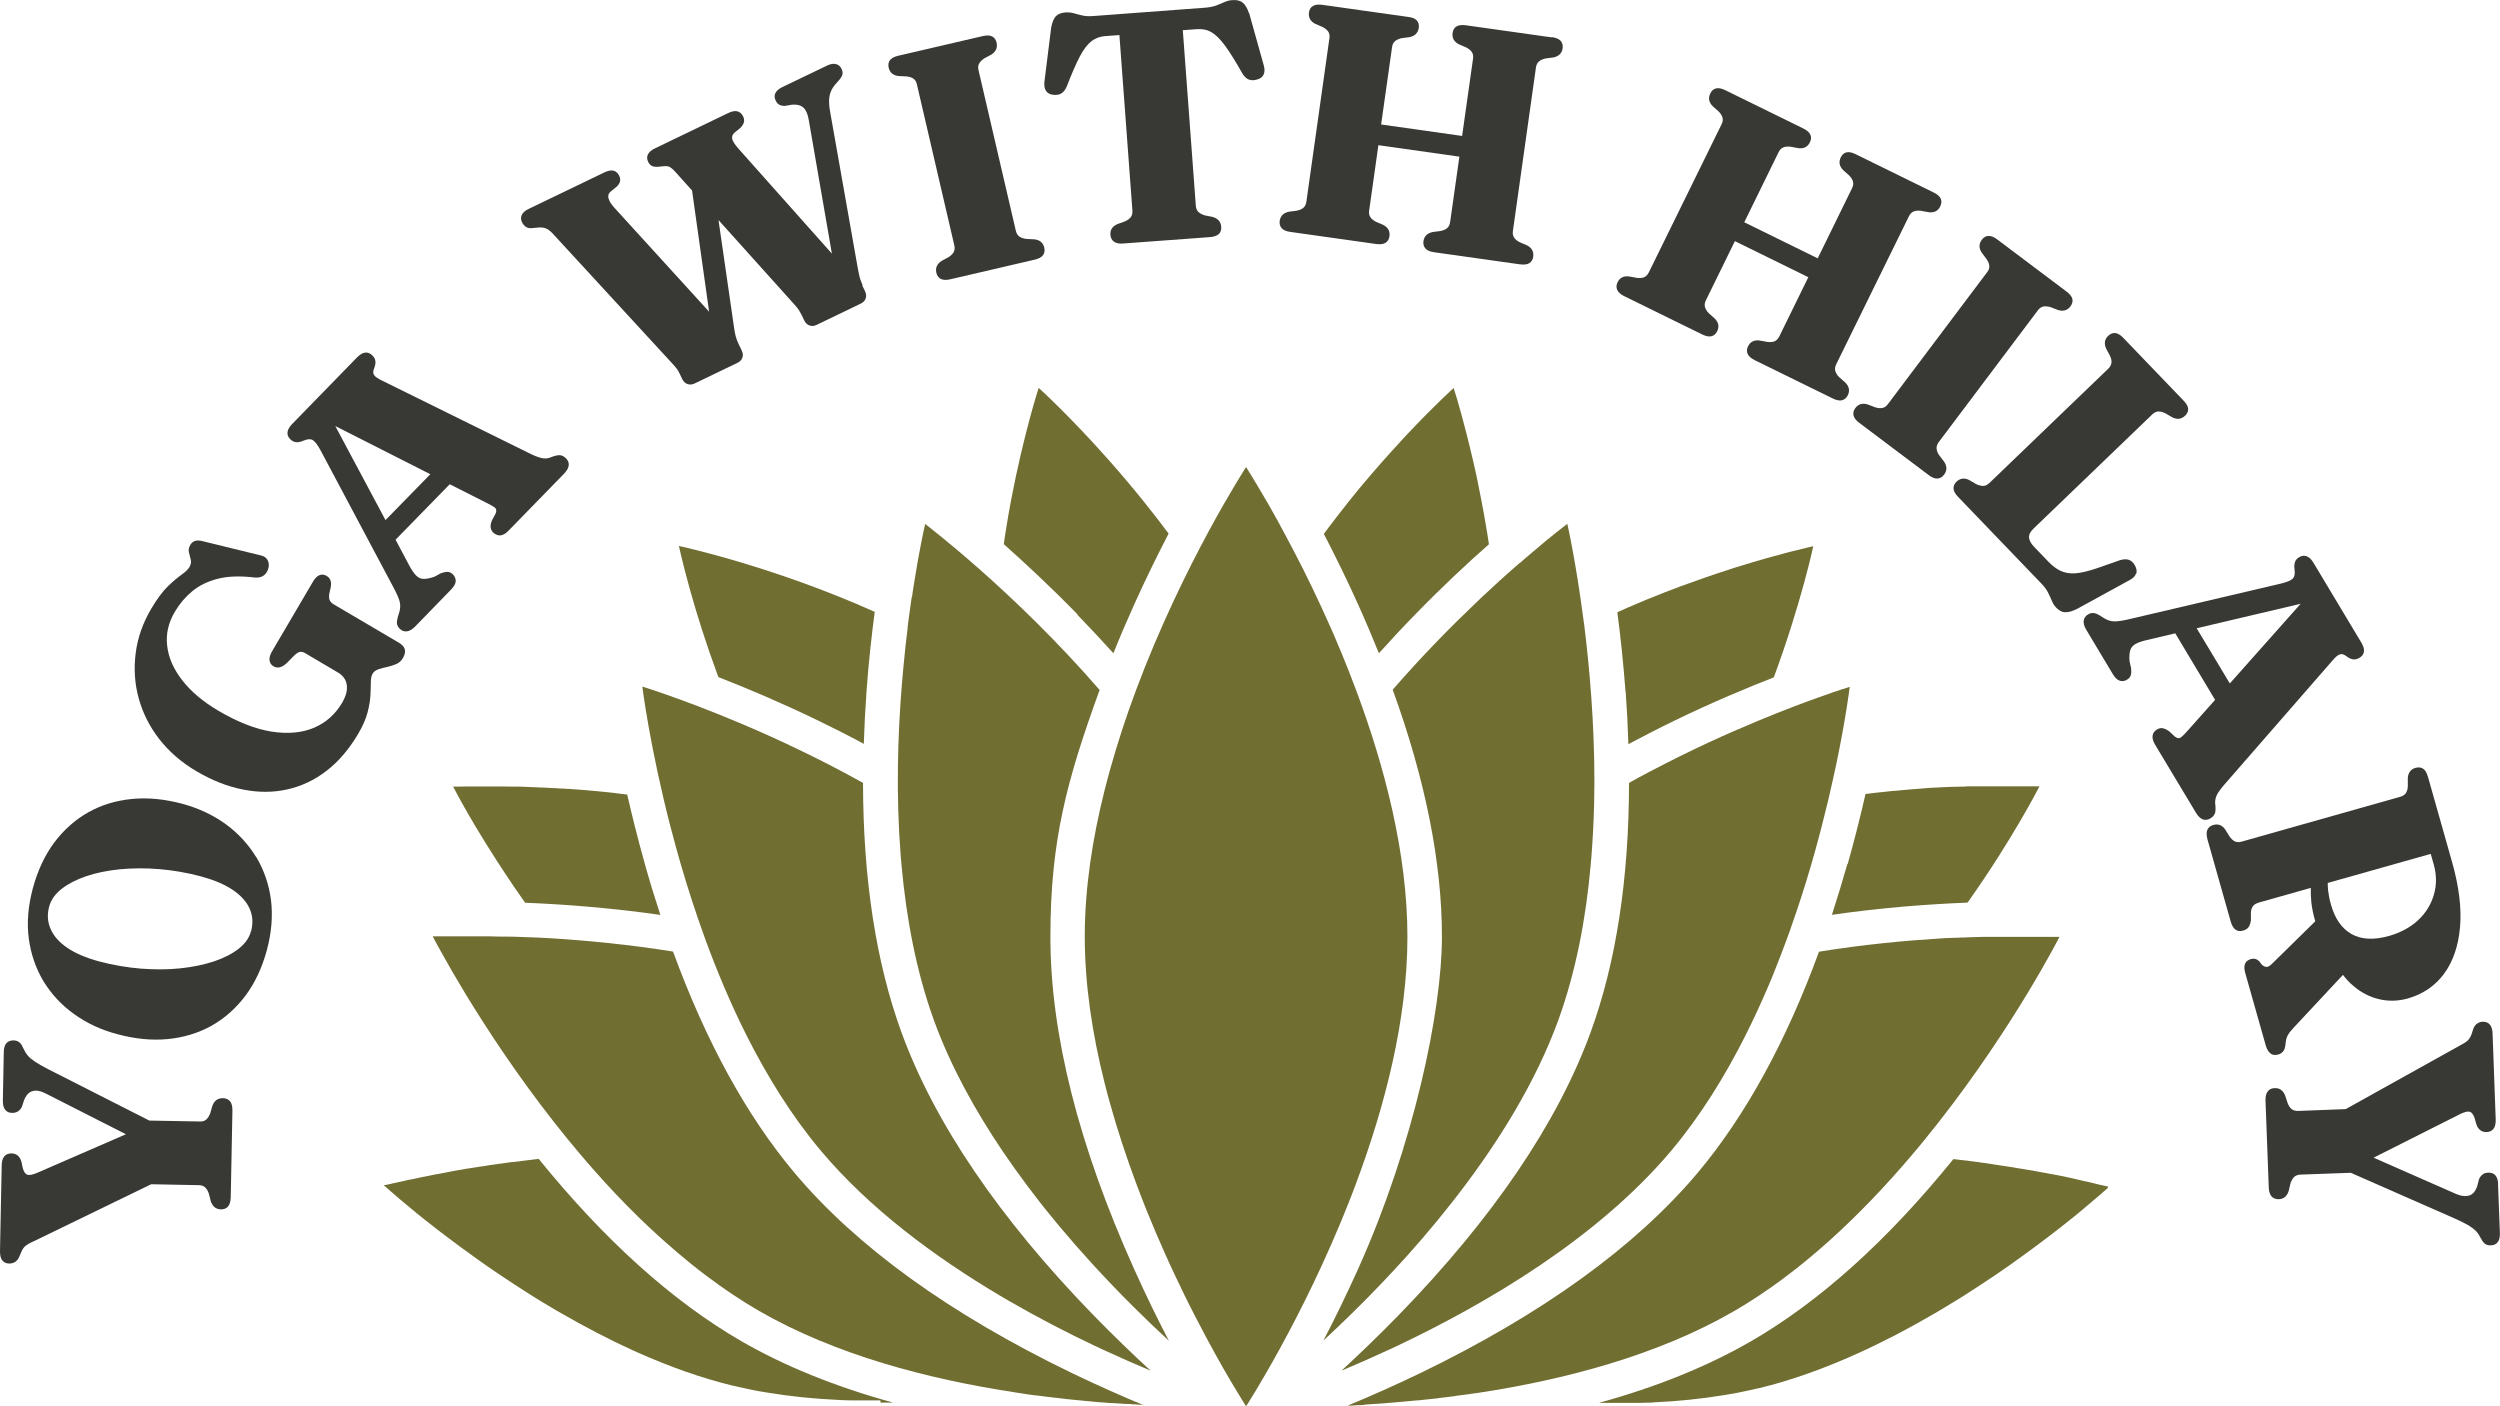 <svg xmlns="http://www.w3.org/2000/svg" id="Layer_1" viewBox="0 0 1920 1080"><defs><style>      .st0 {        fill: #716e32;      }      .st1 {        fill: #383834;      }    </style></defs><g><path class="st1" d="M171.1,843.4c-3.9,0-6.5,1.9-8,5.9l-1.7,5.9c-.8,2-1.8,3.5-3,4.6-1.2,1.1-2.9,1.6-4.9,1.5l-38.8-.7-77.8-39.5c-4.4-2.3-7.8-4.2-10.1-5.8-2.4-1.6-4.2-3.1-5.4-4.5s-2.2-3-2.9-4.6l-1-1.9c-.8-1.9-1.8-3.2-2.9-4-1.1-.8-2.5-1.2-4.2-1.3-2.3,0-4.2.7-5.5,2.2s-2,3.8-2,7l-.7,37c0,3.2.5,5.6,1.8,7.1,1.2,1.6,3,2.4,5.4,2.4,1.8,0,3.4-.4,4.7-1.4,1.3-.9,2.2-2.1,2.8-3.5l1.5-4.6c1.5-4,3.7-6.4,6.5-7.2,2.8-.8,6.1-.3,9.8,1.6l62,31.5-68.3,29.7c-3.4,1.4-5.8,1.9-7.4,1.4-1.5-.5-2.7-2.2-3.5-5.1l-1-4.7c-1.2-4.3-3.7-6.5-7.7-6.6-2.3,0-4.2.7-5.5,2.3-1.3,1.6-2,3.9-2,7.1L0,960.9c0,3.2.5,5.6,1.8,7.1,1.2,1.6,3,2.4,5.4,2.4,1.6,0,3-.4,4.4-1.2,1.3-.9,2.4-2.2,3.2-4l1.5-3.6c.8-1.9,1.8-3.4,3-4.5,1.2-1.1,3.4-2.4,6.6-3.8l90.2-43.8,36.6.7c2,0,3.6.6,4.8,1.7,1.2,1.1,2.2,2.7,2.9,4.8l1.5,5.9c1.4,4.1,4,6.1,7.8,6.2,2.3,0,4.1-.7,5.4-2.2,1.3-1.5,2-3.8,2.1-7l1.3-66.7c0-3.2-.5-5.5-1.8-7.1-1.3-1.5-3-2.3-5.3-2.4Z"></path><path class="st1" d="M196.7,658.2c-6-9.8-13.8-18.3-23.4-25.3-9.7-7-20.8-12.2-33.3-15.6-13.5-3.6-26.4-4.9-38.6-3.7-12.2,1.2-23.4,4.5-33.5,10.2s-18.8,13.4-26.2,23.2c-7.3,9.8-12.8,21.6-16.5,35.3-3.6,13.5-4.7,26.3-3.1,38.4,1.6,12.1,5.4,23,11.3,32.9,6,9.8,13.8,18.3,23.5,25.2,9.7,7,20.8,12.2,33.4,15.5,13.5,3.6,26.4,4.9,38.6,3.7,12.2-1.2,23.4-4.6,33.5-10.2,10.1-5.7,18.8-13.4,26.1-23.1,7.3-9.8,12.8-21.5,16.5-35.2,3.6-13.5,4.6-26.3,3.1-38.4-1.6-12.1-5.4-23-11.3-32.9ZM192.7,715.3c-1.3,5-4.5,9.5-9.5,13.4-5,3.9-11.3,7.1-19,9.7-7.7,2.5-16.3,4.3-25.8,5.3-9.5,1-19.6,1-30.3.2-10.6-.9-21.4-2.7-32.2-5.6-9.9-2.7-17.9-6.1-24.1-10.3-6.2-4.2-10.5-9-12.9-14.5-2.4-5.4-2.8-11.2-1.1-17.4,1.4-5.1,4.6-9.6,9.6-13.5,5-3.9,11.3-7.1,18.9-9.7,7.6-2.6,16.2-4.3,25.8-5.3,9.6-.9,19.7-1,30.3-.1,10.6.9,21.3,2.7,32.1,5.6,9.9,2.7,17.9,6.1,24.2,10.3,6.2,4.2,10.6,9,13,14.4,2.4,5.4,2.8,11.2,1.1,17.6Z"></path><path class="st1" d="M305.5,493.1l-49.1-28.9c-1.9-1.1-3-2.4-3.4-3.8-.4-1.5-.4-3.3.1-5.4l.9-4c.4-2.1.3-3.9-.2-5.3-.5-1.4-1.5-2.6-3-3.4-1.8-1.1-3.6-1.3-5.4-.6-1.8.7-3.6,2.4-5.2,5.3l-31.2,53.1c-1.6,2.7-2.3,5.1-2,7.1.3,2,1.3,3.5,3.2,4.6,1.6.9,3.3,1.1,5,.6,1.7-.5,3.5-1.7,5.2-3.3l4.7-4.8c2-2.1,3.7-3.3,5-3.6,1.3-.3,2.8,0,4.4,1l24.9,14.7c2,1.1,3.5,2.5,4.7,4.1,1.2,1.6,1.9,3.4,2.2,5.4.3,2,.2,4.1-.4,6.5-.6,2.3-1.7,4.8-3.2,7.4-5.2,8.8-12.4,15.2-21.5,19.1-9.2,3.9-20,4.9-32.5,3-12.5-2-26.1-7.3-40.9-16-11.9-7-21.1-14.8-27.8-23.4-6.7-8.6-10.6-17.4-11.6-26.5-1.1-9,.9-17.8,5.9-26.2,3.6-6.1,8-11.3,13.3-15.7,5.3-4.4,11.8-7.6,19.6-9.6,7.8-2,17.2-2.3,28.2-1,2.7.3,5-.1,6.8-1.3,1.8-1.2,3.1-3,3.8-5.4.7-2.2.6-4.3-.3-6.3-.9-2-2.6-3.2-4.8-3.8l-44.5-10.9c-2.8-.8-5-.9-6.5-.4-1.6.5-2.8,1.5-3.7,3-1.2,2-1.6,4-1.1,5.8.5,1.9.9,3.7,1.4,5.6.5,1.8.1,3.7-1,5.7-1.1,1.8-3.1,3.7-6,5.8s-6.5,5-10.5,8.9c-4,3.9-8.3,9.6-12.8,17.2-6.5,11-10.5,22.4-12,34.2s-.8,23.3,2.3,34.6c3.1,11.3,8.3,21.7,15.8,31.4,7.5,9.6,16.9,17.8,28.4,24.6,12,7.1,23.9,11.8,35.7,14.1,11.8,2.4,23.1,2.4,34,0,10.9-2.4,21-7.1,30.2-14.2,9.3-7.1,17.4-16.6,24.4-28.4,3.6-6.1,6-11.6,7.3-16.6,1.3-5,2-9.4,2.2-13.3.2-3.9.3-7.2.3-10s.5-5,1.5-6.6c.8-1.4,2.3-2.5,4.3-3.2,2-.7,4.2-1.3,6.7-1.8,2.5-.5,4.8-1.3,7-2.2,2.2-.9,3.9-2.5,5.2-4.7,1.4-2.5,1.9-4.7,1.4-6.6-.5-2-2.2-3.7-4.8-5.3Z"></path><path class="st1" d="M430.3,349.6c-1.5-.2-3.7.3-6.5,1.3-2.5,1.2-5.1,1.5-7.8.9-2.7-.6-6.3-2-10.9-4.4l-112.1-55.3c-3.1-1.5-5-2.9-5.8-4.2-.8-1.3-.7-3.1.2-5.2.8-2,1.1-3.8.9-5.4-.2-1.6-1-3.1-2.4-4.4-1.6-1.6-3.4-2.3-5.4-2.1-2,.2-4,1.4-6.3,3.7l-49.8,51.1c-2.2,2.3-3.4,4.4-3.6,6.4-.2,2,.5,3.8,2.2,5.4,1.3,1.3,2.8,2,4.3,2.2,1.6.2,3.5-.2,5.9-1.2,3-1.3,5.3-1.4,7-.4,1.7,1,3.6,3.5,5.8,7.5l55.9,105.1c2.8,5.2,4.5,9.1,5.1,11.6.6,2.6.5,5.3-.4,8.2l-1.1,3.5c-.6,2.2-.8,4-.6,5.3.3,1.4,1,2.6,2.1,3.7,1.6,1.5,3.3,2.2,5.4,2,2-.2,4.1-1.4,6.3-3.6l27.8-28.6c2.2-2.3,3.4-4.4,3.5-6.4,0-2-.7-3.7-2.3-5.3-1.3-1.2-2.6-1.8-4.1-1.8-1.5,0-3.2.4-5.1,1.1l-4.8,2.6c-3.4,1.2-6.1,1.7-8.3,1.7-2.2,0-4.1-.9-5.8-2.6-1.7-1.7-3.5-4.3-5.4-7.9l-10.4-19.6,41.6-42.6,27.5,13.9c3.4,1.7,5.8,3,7.1,4,1.3,1,1.5,2.6.6,4.7l-2.8,5.2c-.8,2-1.2,3.8-1,5.3s.8,2.9,2.1,4.1,3.4,2.3,5.4,2.1c2-.2,4.1-1.4,6.3-3.7l42.6-43.7c2.2-2.3,3.4-4.4,3.6-6.5.2-2-.6-3.8-2.2-5.4-1.4-1.3-2.8-2.1-4.4-2.3ZM296.1,399.5l-38.6-72.3,73,37-34.5,35.3Z"></path><path class="st1" d="M662.5,219c-.9-2-1.6-3.8-2.1-5.4-.4-1.7-1-4.1-1.6-7.5l-21.2-119.9c-1-5.3-1.1-9.5-.5-12.6.6-3.1,2-5.9,4.1-8.4l2.9-3.3c1.7-1.9,2.6-3.5,2.9-4.8.3-1.3,0-2.7-.7-4.2-.9-2-2.4-3.2-4.3-3.7-1.9-.5-4.3-.1-7.1,1.3l-33.9,16.3c-2.8,1.3-4.6,2.9-5.5,4.7-.9,1.8-.8,3.8.3,5.9.7,1.4,1.6,2.5,2.8,3.1,1.2.6,2.7.9,4.5.8l5-.9c4.1-.3,7.1.5,9.1,2.4,1.9,1.9,3.2,5,3.9,9.2l17.8,102.8-72-80.9c-2.8-3.2-4.3-5.7-4.6-7.4-.3-1.7.3-3.3,1.9-4.7l4.3-3.5c1.5-1.5,2.5-3,2.8-4.4.4-1.5.2-3-.6-4.5-1-2.1-2.5-3.4-4.4-3.9-1.9-.5-4.3,0-7.2,1.4l-56,27c-2.8,1.3-4.6,2.9-5.5,4.7-.9,1.8-.8,3.8.3,5.9.7,1.4,1.6,2.3,2.7,2.9,1.2.6,2.8.8,4.7.7l5.1-.5c1.6-.1,3,.1,4.2.8,1.2.7,3.1,2.4,5.5,5.2l11.4,12.7,13.1,93.1-72.9-80c-2.5-2.8-3.9-5.2-4.4-7.2-.5-2,0-3.7,1.7-5.1l4.7-3.8c2.7-2.6,3.3-5.4,1.8-8.4-1-2-2.4-3.3-4.3-3.8-1.9-.5-4.3,0-7.2,1.4l-57.9,27.9c-2.8,1.3-4.6,2.9-5.4,4.7-.8,1.8-.7,3.7.2,5.6.7,1.4,1.7,2.6,2.9,3.5,1.3.9,2.9,1.2,4.8,1l5.2-.5c2.2-.1,4,.1,5.6.8,1.6.6,3.3,2,5.2,4l91,98.9c1.9,2.1,3.3,3.6,4,4.6.8,1,1.5,2.2,2.2,3.6l2.1,4.4c1,2.1,2.4,3.4,4.2,4,1.8.6,3.6.4,5.6-.6l32.6-15.7c1.9-.9,3.2-2.2,3.8-3.9.7-1.7.5-3.6-.5-5.7l-2.1-4.4c-1.2-2.4-2-4.6-2.5-6.5-.5-1.9-.9-4.1-1.2-6.3l-12-82.9,57.7,64.2c2,2.1,3.3,3.8,4,4.9.7,1.1,1.4,2.3,2,3.5l2.1,4.4c1,2.1,2.4,3.4,4.2,4s3.6.4,5.4-.5l33.8-16.3c1.9-.9,3.2-2.2,3.8-3.9.7-1.7.5-3.6-.5-5.7l-2.1-4.4Z"></path><path class="st1" d="M794.3,183.8l-6.1-.3c-2.2-.3-4-.9-5.3-1.8-1.3-.9-2.2-2.4-2.7-4.3l-28.7-123.5c-.5-2-.3-3.7.5-5.1.8-1.4,2.1-2.8,4-4l5.4-2.9c3.5-2.3,4.8-5.3,4-9.1-.5-2.3-1.7-3.9-3.4-4.8-1.7-.9-4.1-1-7.2-.3l-64.9,15.1c-3.1.7-5.2,1.9-6.4,3.4-1.2,1.6-1.5,3.5-1,5.8.9,3.8,3.4,5.9,7.6,6.4l6.1.3c2.3.2,4.1.8,5.4,1.8,1.3.9,2.2,2.4,2.6,4.4l28.7,123.5c.5,2,.3,3.7-.4,5.1-.7,1.4-2.1,2.7-4,4l-5.4,2.9c-3.5,2.3-4.8,5.3-4,9.1.5,2.2,1.7,3.8,3.4,4.7,1.8.9,4.2,1,7.3.3l64.9-15.1c3.1-.7,5.2-1.9,6.4-3.5,1.1-1.6,1.4-3.5.9-5.7-.9-3.8-3.4-5.9-7.6-6.4Z"></path><path class="st1" d="M959.2,10.1c-1.3-3.9-2.9-6.6-4.8-8.1-1.9-1.5-4.5-2.2-8-1.9-2,.1-3.9.6-5.8,1.4-1.8.8-3.9,1.7-6.2,2.6-2.3.9-5.2,1.5-8.8,1.8l-85.8,6.4c-3.5.3-6.5.1-8.9-.5s-4.6-1.1-6.5-1.7c-1.9-.5-3.9-.7-6-.6-3.4.3-6,1.3-7.6,3.1-1.6,1.8-2.8,4.7-3.5,8.7l-5.2,41.6c-.3,3,.2,5.3,1.3,7,1.2,1.7,3,2.7,5.5,2.9,2.4.3,4.4,0,6.1-1,1.7-1,3.1-2.7,4.2-5.2,3.9-10.1,7.3-17.9,10.2-23.4,2.9-5.5,5.9-9.3,8.9-11.6,3-2.3,6.5-3.6,10.6-3.9l10.8-.8,10,134.9c.1,2-.3,3.7-1.2,4.9-1,1.3-2.5,2.4-4.5,3.3l-5.8,2.1c-3.9,1.7-5.7,4.5-5.4,8.3.2,2.3,1.1,4,2.7,5.2,1.6,1.2,4,1.7,7.2,1.4l66.5-4.9c6.2-.5,9.1-3.1,8.7-8-.3-3.8-2.5-6.3-6.6-7.5l-6-1.2c-2.1-.6-3.7-1.5-4.9-2.6-1.2-1.1-1.8-2.7-2-4.7l-10-134.9,10.8-.8c4.2-.3,7.9.4,11.1,2.3,3.2,1.8,6.7,5.2,10.4,10.2,3.7,5,8.2,12.2,13.5,21.6,1.4,2.3,3.1,3.9,4.9,4.6,1.8.7,3.9.7,6.2,0,2.5-.6,4.2-1.8,5.1-3.7.9-1.9,1-4.3.2-7.1l-11.3-40.4Z"></path><path class="st1" d="M1191.7,28.7l-66-9.3c-3.1-.4-5.4-.1-7.1.9-1.7,1-2.7,2.7-3,5-.5,3.8,1,6.7,4.8,8.7l5.6,2.4c2.1,1.1,3.5,2.3,4.4,3.6.9,1.4,1.2,3,.9,5l-8.4,59.4-62.2-8.8,8.4-59.4c.3-2,1-3.5,2.3-4.6,1.2-1.1,3-1.8,5.1-2.3l6.1-.8c4.1-.9,6.4-3.2,7-7,.3-2.3-.1-4.2-1.4-5.7-1.3-1.5-3.5-2.4-6.7-2.8l-66-9.3c-3.2-.4-5.6-.1-7.2.9-1.7,1-2.7,2.7-3,5-.5,3.8,1,6.7,4.8,8.7l5.6,2.4c2.1,1.1,3.5,2.3,4.4,3.6s1.2,3,.9,5l-17.7,125.6c-.3,2-1,3.5-2.2,4.6-1.2,1.1-2.9,1.8-5.2,2.3l-6.1.8c-4.1.9-6.4,3.2-7,7-.3,2.2.2,4.1,1.5,5.6,1.3,1.5,3.5,2.5,6.7,2.9l66,9.3c3.2.4,5.6.1,7.2-1,1.6-1.1,2.6-2.7,2.9-5,.5-3.8-1-6.7-4.8-8.7l-5.6-2.4c-2-1-3.4-2.2-4.3-3.6-.9-1.4-1.2-3-.9-5l7.1-50.2,62.2,8.8-7.1,50.2c-.3,2-1,3.5-2.2,4.6-1.2,1.1-2.9,1.8-5.2,2.3l-6.1.8c-4.1.9-6.4,3.2-7,7-.3,2.2.2,4.1,1.5,5.6,1.3,1.5,3.5,2.5,6.6,2.9l66,9.3c3.2.4,5.6.1,7.2-.9,1.7-1.1,2.7-2.7,3-5,.5-3.8-1-6.7-4.8-8.7l-5.6-2.4c-2-1-3.4-2.2-4.3-3.6-.9-1.4-1.2-3-.9-5l17.7-125.6c.3-2,1-3.5,2.3-4.6,1.2-1.1,3-1.8,5.1-2.3l6.1-.8c4.1-.9,6.4-3.2,7-7,.3-2.3-.2-4.2-1.5-5.7-1.3-1.5-3.6-2.4-6.7-2.9Z"></path><path class="st1" d="M1412.5,289.7c-1.6-1.6-2.5-3.2-3-4.8-.4-1.6-.2-3.3.7-5.1l55.9-113.8c.9-1.8,2.1-3,3.6-3.6,1.5-.6,3.4-.8,5.6-.5l6,1.1c4.2.5,7.1-1,8.8-4.5,1-2.1,1.2-4.1.4-5.9-.8-1.8-2.6-3.4-5.5-4.8l-59.9-29.4c-2.8-1.4-5.1-1.8-7-1.4-1.9.5-3.4,1.8-4.4,3.9-1.7,3.5-1.1,6.7,1.8,9.7l4.6,4.1c1.6,1.6,2.6,3.2,3,4.8.4,1.6.2,3.2-.7,5l-26.4,53.9-56.4-27.7,26.4-53.9c.9-1.8,2.1-3,3.6-3.6,1.5-.6,3.4-.8,5.6-.5l6,1.1c4.2.5,7.1-1,8.8-4.5,1-2.1,1.2-4,.4-5.8-.8-1.8-2.6-3.4-5.4-4.8l-59.9-29.4c-2.9-1.4-5.2-1.9-7.2-1.4s-3.4,1.8-4.4,3.9c-1.7,3.5-1.1,6.7,1.8,9.7l4.6,4.1c1.6,1.6,2.6,3.2,3,4.8.4,1.6.2,3.2-.7,5l-55.9,113.8c-.9,1.8-2.1,3-3.5,3.7-1.5.6-3.4.8-5.7.5l-6-1.1c-4.2-.5-7.1,1-8.8,4.5-1,2-1.1,4-.3,5.8.8,1.8,2.6,3.5,5.5,4.9l59.9,29.4c2.9,1.4,5.2,1.8,7.1,1.3,1.9-.5,3.3-1.8,4.3-3.8,1.7-3.5,1.1-6.7-1.8-9.7l-4.6-4.1c-1.6-1.6-2.5-3.2-3-4.8-.4-1.6-.2-3.3.7-5.1l22.3-45.5,56.4,27.7-22.3,45.5c-.9,1.8-2.1,3-3.5,3.7-1.5.6-3.4.8-5.7.5l-6-1.1c-4.2-.5-7.1,1-8.8,4.5-1,2-1.1,4-.3,5.8.8,1.8,2.6,3.4,5.4,4.8l59.9,29.4c2.9,1.4,5.3,1.9,7.2,1.4,1.9-.5,3.4-1.8,4.4-3.8,1.7-3.5,1.1-6.7-1.8-9.7l-4.6-4.1Z"></path><path class="st1" d="M1489.3,349.7c-1.2-1.9-1.9-3.6-2-5.2-.1-1.6.4-3.2,1.6-4.9l76.2-101.3c1.2-1.6,2.6-2.6,4.2-2.9,1.6-.3,3.5-.1,5.6.5l5.7,2.2c4,1.2,7.2.3,9.5-2.8,1.4-1.9,1.9-3.8,1.5-5.6-.4-1.9-1.9-3.8-4.4-5.7l-53.3-40.1c-2.5-1.9-4.8-2.8-6.8-2.7-2,0-3.7,1.1-5.1,3-2.3,3.1-2.3,6.4,0,9.9l3.7,4.9c1.3,1.9,2,3.7,2.1,5.3.1,1.6-.4,3.2-1.7,4.8l-76.2,101.3c-1.2,1.6-2.6,2.6-4.2,2.9-1.6.3-3.5.2-5.6-.5l-5.7-2.2c-4-1.2-7.2-.3-9.5,2.8-1.4,1.8-1.8,3.7-1.4,5.6s1.9,3.9,4.5,5.8l53.3,40.1c2.5,1.9,4.8,2.8,6.8,2.6,2-.2,3.6-1.1,5-3,2.3-3.1,2.3-6.4,0-9.9l-3.7-4.9Z"></path><path class="st1" d="M1640.7,440.6c.5-1.9.2-3.9-1-6.2-1.2-2.2-2.7-3.7-4.6-4.4-1.9-.7-4.2-.6-6.9.2l-18,6.3c-6.6,2.2-12,3.5-16.4,3.8-4.3.3-8.1-.4-11.3-1.9s-6.4-3.9-9.6-7.3l-10.6-11c-2.4-2.5-3.8-4.9-4-7.2-.2-2.2.9-4.5,3.3-6.8l91.4-87.9c1.5-1.4,3-2.1,4.6-2.2,1.6,0,3.4.4,5.4,1.4l5.3,3.1c3.8,1.9,7,1.4,9.8-1.2,1.7-1.6,2.5-3.4,2.4-5.3-.1-1.9-1.3-4-3.5-6.3l-46.2-48.1c-2.2-2.3-4.3-3.6-6.2-3.8s-3.8.5-5.5,2.1c-2.8,2.7-3.3,5.9-1.6,9.8l2.9,5.4c1,2.1,1.4,3.9,1.2,5.5-.2,1.6-1,3.1-2.4,4.5l-91.4,87.9c-1.5,1.4-3,2.1-4.6,2.2-1.6,0-3.4-.4-5.5-1.4l-5.3-3.1c-3.8-1.9-7-1.4-9.8,1.2-1.6,1.6-2.4,3.3-2.3,5.3.1,2,1.3,4.1,3.5,6.4l64,66.6c2.4,2.5,4.1,4.8,5.2,7.1,1.1,2.2,2.1,4.4,2.9,6.3.8,2,1.9,3.7,3.3,5.1,2.3,2.4,4.8,3.6,7.3,3.5,2.6,0,5.7-1,9.3-2.9l40.1-22c2.6-1.4,4.1-3.1,4.6-5Z"></path><path class="st1" d="M1701,625c.5-1.5.7-3.7.4-6.6-.5-2.7,0-5.3,1.1-7.8,1.2-2.4,3.6-5.6,7-9.4l82.1-94.2c2.2-2.6,4.1-4.1,5.6-4.5,1.5-.4,3.1.1,5,1.6,1.8,1.3,3.4,2.1,5,2.3,1.6.2,3.2-.2,4.9-1.2,1.9-1.2,3.1-2.7,3.4-4.7s-.4-4.3-2-7l-36.7-61.2c-1.6-2.7-3.4-4.4-5.3-5.1-1.9-.7-3.8-.4-5.7.7-1.6.9-2.7,2.2-3.2,3.6-.6,1.5-.7,3.5-.4,6,.5,3.2,0,5.5-1.4,6.9-1.4,1.4-4.3,2.6-8.7,3.7l-115.9,27.2c-5.7,1.4-9.9,2-12.5,1.9-2.6,0-5.3-.9-7.9-2.5l-3.1-2c-2-1.2-3.6-1.8-5-1.9-1.4-.1-2.8.3-4.1,1.1-1.9,1.1-3,2.7-3.3,4.7-.3,2,.3,4.3,1.9,7l20.5,34.2c1.6,2.7,3.4,4.4,5.3,5,1.9.6,3.8.3,5.7-.9,1.5-.9,2.4-2.1,2.8-3.5.4-1.4.4-3.2.2-5.2l-1.2-5.3c-.3-3.6-.1-6.4.5-8.4.6-2.1,2-3.7,4-4.9,2.1-1.2,5.1-2.2,9-3.1l21.6-5.1,30.6,51.1-20.5,23c-2.5,2.9-4.4,4.8-5.7,5.8s-2.9.8-4.7-.6l-4.3-4c-1.8-1.3-3.4-2.1-4.9-2.4s-3,0-4.5.9c-1.9,1.2-3.1,2.7-3.4,4.7s.3,4.3,1.9,7l31.4,52.3c1.6,2.7,3.4,4.4,5.3,5.1,1.9.7,3.8.4,5.8-.8,1.7-1,2.8-2.2,3.3-3.7ZM1687.1,482.5l79.8-18.8-54.4,61.2-25.4-42.3Z"></path><path class="st1" d="M1743.8,809.2c1.7,1.1,3.6,1.3,5.8.7,1.8-.5,3.1-1.4,4-2.6.9-1.2,1.5-3.1,1.7-5.7.2-2.5.7-4.6,1.6-6.3.9-1.7,2.4-3.7,4.4-5.8l38.1-40.8c2.4,3.2,5,6,7.9,8.4,6,5.2,12.7,8.6,19.9,10.3,7.2,1.7,14.6,1.5,22.1-.6,11.5-3.3,20.8-9.6,27.7-18.9,6.9-9.3,11-21.3,12.3-35.8,1.3-14.6-.8-31.4-6.2-50.4l-18.4-65c-.9-3.1-2.1-5.2-3.7-6.3-1.6-1.1-3.6-1.3-5.8-.7-3.7,1-5.7,3.7-6,7.8v6.1c0,2.3-.6,4.1-1.5,5.5-.9,1.3-2.3,2.3-4.2,2.8l-122,34.5c-1.9.5-3.6.5-5.1-.2-1.5-.7-2.8-2-4.2-3.9l-3.2-5.2c-2.4-3.4-5.5-4.6-9.2-3.5-2.2.6-3.7,1.8-4.5,3.6-.8,1.8-.8,4.2,0,7.3l17.9,63.3c1.7,5.9,4.8,8.2,9.5,6.9,1.8-.5,3.1-1.3,4-2.4.9-1.1,1.6-2.9,2-5.5v-6.3c.2-2,.7-3.6,1.7-4.7.9-1.2,2.4-2,4.3-2.6l40-11.3c-.1,3.4,0,7.1.4,11,.5,4.6,1.5,9.3,2.9,14.2,0,.2,0,.3.1.5l-33,32.4c-1.7,1.7-3.1,2.6-4.3,2.6s-2.4-.5-3.8-1.8l-1.7-2.3c-1.1-1.1-2.2-1.8-3.2-2-1-.3-2.1-.2-3.2,0-4.7,1.3-6.2,4.8-4.6,10.6l15.8,55.8c.9,3.1,2.1,5.1,3.8,6.2ZM1866.8,655.8l2.2,7.7c2.4,8.3,2.4,16.2.2,23.7-2.2,7.5-6.2,14-12.1,19.5s-13.3,9.5-22.3,12.1c-11.8,3.3-21.4,2.8-28.9-1.5-7.5-4.3-12.7-11.8-15.7-22.5-1.1-3.8-1.8-7.4-2.2-10.8-.2-2-.3-4-.3-5.9l79-22.3Z"></path><path class="st1" d="M1918.6,909.7c-.1-3.2-.8-5.5-2.1-7-1.3-1.5-3.1-2.2-5.5-2.1s-3.4.6-4.6,1.6c-1.2,1-2.1,2.2-2.6,3.7l-1.2,4.7c-1.3,4.1-3.3,6.6-6.1,7.5-2.8.9-6.1.6-9.9-1l-63.7-28,66.5-33.5c3.3-1.6,5.7-2.2,7.3-1.8,1.6.4,2.8,2.1,3.8,4.9l1.3,4.6c1.4,4.2,4.1,6.3,8,6.1,2.3,0,4.1-1,5.3-2.6,1.2-1.6,1.7-4.1,1.6-7.2l-2.4-65.8c-.1-3.2-.8-5.5-2.2-7-1.3-1.5-3.1-2.2-5.5-2.1-1.6,0-3,.6-4.3,1.5-1.3.9-2.2,2.3-2.9,4.2l-1.2,3.7c-.7,2-1.6,3.5-2.7,4.7-1.1,1.2-3.3,2.6-6.4,4.2l-87.6,48.8-36.6,1.4c-2,0-3.6-.4-4.9-1.4-1.3-1-2.3-2.5-3.1-4.6l-1.9-5.8c-1.6-4-4.3-5.9-8.1-5.7-2.3,0-4,.9-5.3,2.5-1.2,1.6-1.8,3.9-1.7,7.1l2.5,66.6c.1,3.2.9,5.5,2.2,7,1.4,1.5,3.2,2.1,5.4,2.1,3.9-.1,6.4-2.3,7.7-6.3l1.4-6c.7-2,1.6-3.6,2.8-4.8,1.2-1.1,2.8-1.7,4.8-1.8l38.7-1.4,79.8,35.1c4.5,2,8,3.8,10.5,5.2,2.4,1.5,4.3,2.9,5.6,4.2,1.3,1.3,2.4,2.8,3.2,4.5l1.1,1.8c.9,1.8,1.9,3.1,3.1,3.9,1.2.8,2.6,1.1,4.3,1,2.3,0,4.1-.9,5.3-2.5,1.2-1.6,1.7-3.9,1.6-7.1l-1.4-37Z"></path></g><g><path class="st0" d="M676.3,1077.2c2,0,4,0,5.9,0,.2,0,.5,0,.7,0,1,0,2,0,3,0-44.3-12.2-83.3-28-116.4-47.1-52.8-30.5-105.1-77.5-155.8-140.1-.5,0-.9.1-1.4.2-.6,0-1.1.1-1.7.2-1,.1-2.1.2-3.1.4-.6,0-1.3.2-1.9.2-1,.1-2.1.2-3.1.4-.6,0-1.1.1-1.7.2-2.2.3-4.4.6-6.5.8-.2,0-.5,0-.7,0-1.1.1-2.2.3-3.2.4-.5,0-1,.1-1.4.2-1.1.1-2.1.3-3.2.5-.3,0-.7,0-1,.1-2.3.3-4.6.7-6.9,1,0,0-.2,0-.3,0-1.1.2-2.2.3-3.2.5-.4,0-.7.1-1.1.2-1.1.2-2.1.3-3.2.5-.1,0-.3,0-.4,0-2.3.4-4.6.7-6.8,1.1,0,0-.2,0-.3,0-1,.2-2.1.4-3.1.5-.3,0-.6,0-.9.1-3.3.6-6.5,1.2-9.6,1.7,0,0-.2,0-.2,0-1,.2-2,.4-2.9.6-.2,0-.4,0-.6.1-3,.6-5.9,1.1-8.7,1.7-.1,0-.2,0-.4,0-.9.2-1.8.4-2.6.5-.2,0-.3,0-.5.1-2.7.5-5.2,1.1-7.7,1.6-.1,0-.2,0-.3,0-.8.2-1.5.3-2.3.5-.2,0-.3,0-.5.1-2.3.5-4.4,1-6.5,1.4-.1,0-.3,0-.4,0-.6.1-1.3.3-1.9.4-.2,0-.3,0-.5.1-1.8.4-3.5.8-5.1,1.2-.2,0-.4,0-.6.1-.5.1-.9.2-1.3.3-.2,0-.4,0-.6.1-.8.2-1.6.4-2.4.6,0,0-.2,0-.3,0-.3,0-.6.2-1,.2-.2,0-.4.1-.7.2-.3,0-.6.1-.8.2-.2,0-.3,0-.5.1-.5.1-.9.2-1.3.3-.2,0-.3,0-.5.1-.2,0-.4,0-.5.1-.2,0-.3,0-.5.1-.2,0-.3,0-.4.1-.1,0-.3,0-.4,0-.2,0-.4.1-.6.1,0,0-.2,0-.3,0,0,0-.1,0-.2,0,0,0-.1,0-.2,0-.1,0-.2,0-.2,0,0,0,1.2,1.1,3.4,3,.7.7,1.6,1.4,2.6,2.3,3.4,3,8.2,7.1,14.2,12,1.7,1.4,3.5,2.9,5.4,4.5s3.9,3.2,6,4.8c6.3,5,13.4,10.6,21.3,16.4,2.6,2,5.3,4,8.1,6,2.8,2,5.6,4.1,8.6,6.2,1.5,1,2.9,2.1,4.4,3.2,3,2.1,6.1,4.3,9.2,6.4,1.6,1.1,3.1,2.2,4.7,3.2,8,5.4,16.4,10.9,25.1,16.4,5.2,3.3,10.6,6.6,16.1,9.8,2.5,1.5,5,3,7.6,4.4,17.3,10,35.6,19.6,54.6,28.3,1.3.6,2.5,1.1,3.8,1.7,23.9,10.6,48.6,19.6,73.5,25.6.1,0,.2,0,.3,0,2.1.5,4.1,1,6.2,1.4.8.2,1.6.3,2.3.5,1.4.3,2.8.6,4.2.9.9.2,1.9.4,2.8.6,1.2.2,2.5.5,3.7.7,1,.2,2.1.4,3.1.5,1.2.2,2.4.4,3.5.6,1.1.2,2.2.3,3.3.5,1.1.2,2.3.4,3.4.5,1.1.2,2.2.3,3.4.5,1.1.2,2.2.3,3.3.5,1.1.2,2.3.3,3.4.4,1.1.1,2.2.3,3.3.4,1.2.1,2.3.3,3.5.4,1.1.1,2.2.2,3.3.4,1.2.1,2.3.2,3.5.3,1.1.1,2.2.2,3.3.3,1.2.1,2.3.2,3.5.3,1.1,0,2.2.2,3.3.3,1.2,0,2.3.2,3.5.2,1.1,0,2.2.2,3.3.2,1.1,0,2.3.1,3.4.2,1.1,0,2.3.1,3.4.2,1.1,0,2.3.1,3.4.2,1.1,0,2.3,0,3.4.1,1.1,0,2.2,0,3.4.1,1.1,0,2.3,0,3.4,0,1.1,0,2.2,0,3.3,0,1.1,0,2.3,0,3.4,0,1.1,0,2.2,0,3.3,0,1.2,0,2.3,0,3.5,0,1.3,0,2.7,0,4,0,.5,0,1.1,0,1.6,0Z"></path><path class="st0" d="M1618.9,911.2c0,0-.1,0-.2,0-.2,0-.3,0-.5-.1,0,0,0,0,0,0-.2,0-.4-.1-.7-.2,0,0-.2,0-.3,0-.2,0-.5-.1-.7-.2-.1,0-.2,0-.3,0-.3,0-.7-.2-1-.3-.2,0-.4,0-.6-.1-.3,0-.6-.1-.9-.2-.2,0-.4,0-.6-.1-.3,0-.7-.2-1-.2-.2,0-.4-.1-.7-.2-.5-.1-1.1-.3-1.6-.4-.2,0-.5-.1-.7-.2-.4,0-.8-.2-1.2-.3-.3,0-.6-.1-.9-.2-.4,0-.8-.2-1.2-.3-.3,0-.6-.1-.9-.2-.7-.2-1.4-.3-2.1-.5-.3,0-.7-.2-1.1-.2-.5-.1-.9-.2-1.4-.3-.4,0-.8-.2-1.2-.3-.5-.1-1.1-.2-1.6-.4-.3,0-.7-.2-1-.2-.8-.2-1.7-.4-2.6-.6-.4,0-.8-.2-1.2-.3-.6-.1-1.1-.2-1.7-.4-.5,0-.9-.2-1.4-.3-.6-.1-1.2-.3-1.9-.4-.4,0-.9-.2-1.3-.3-1-.2-2-.4-3-.6-.5,0-1-.2-1.5-.3-.7-.1-1.3-.3-2-.4-.5-.1-1-.2-1.6-.3-.7-.1-1.5-.3-2.2-.4-.5-.1-1.1-.2-1.7-.3-1-.2-2.1-.4-3.1-.6-.6-.1-1.1-.2-1.7-.3-.7-.1-1.5-.3-2.2-.4-.6-.1-1.1-.2-1.7-.3-.8-.2-1.7-.3-2.6-.5-.7-.1-1.5-.3-2.2-.4-1-.2-2-.4-3-.5-.6,0-1.1-.2-1.7-.3-.8-.1-1.7-.3-2.6-.4-.6-.1-1.2-.2-1.8-.3-1-.2-2.1-.4-3.2-.5-.7-.1-1.4-.2-2.1-.4-1.1-.2-2.1-.3-3.2-.5-.6-.1-1.3-.2-1.9-.3-.9-.1-1.8-.3-2.8-.4-.6,0-1.3-.2-1.9-.3-1.3-.2-2.7-.4-4-.6-.6,0-1.1-.2-1.7-.3-1.1-.2-2.3-.3-3.4-.5-.6,0-1.3-.2-1.9-.3-1-.1-2.1-.3-3.1-.4-.6,0-1.2-.2-1.8-.3-1.6-.2-3.1-.4-4.7-.6-.5,0-1-.1-1.5-.2-1.2-.2-2.4-.3-3.7-.5-.6,0-1.3-.2-2-.2-1.1-.1-2.3-.3-3.5-.4-.6,0-1.2-.1-1.8-.2-1.1-.1-2.3-.3-3.4-.4-50.7,62.6-102.9,109.6-155.8,140.1-33.2,19.1-72.1,34.9-116.4,47.1,1,0,2,0,3,0,.2,0,.5,0,.7,0,2,0,3.9,0,5.9,0,.5,0,1.1,0,1.6,0,1.3,0,2.7,0,4,0,1.2,0,2.3,0,3.5,0,1.1,0,2.2,0,3.3,0,1.1,0,2.3,0,3.4,0,1.1,0,2.2,0,3.3,0,1.1,0,2.3,0,3.4,0,1.1,0,2.2,0,3.4-.1,1.1,0,2.3,0,3.4-.1,1.1,0,2.3,0,3.4-.2,1.1,0,2.3-.1,3.4-.2,1.1,0,2.3-.1,3.4-.2,1.1,0,2.2-.1,3.3-.2,1.2,0,2.3-.2,3.5-.2,1.1,0,2.2-.2,3.3-.3,1.2,0,2.3-.2,3.5-.3,1.1,0,2.2-.2,3.3-.3,1.2-.1,2.3-.2,3.5-.3,1.1-.1,2.2-.2,3.3-.4,1.2-.1,2.3-.3,3.5-.4,1.1-.1,2.2-.3,3.3-.4,1.1-.1,2.3-.3,3.4-.4,1.1-.1,2.2-.3,3.3-.5,1.1-.2,2.2-.3,3.4-.5,1.1-.2,2.3-.4,3.4-.5,1.1-.2,2.2-.3,3.3-.5,1.2-.2,2.3-.4,3.5-.6,1-.2,2.1-.4,3.1-.5,1.2-.2,2.5-.5,3.7-.7,1-.2,1.9-.4,2.9-.6,1.4-.3,2.8-.6,4.2-.9.8-.2,1.6-.3,2.4-.5,2-.5,4.1-.9,6.1-1.4.1,0,.3,0,.4,0,25.6-6.2,51-15.5,75.4-26.5,20.4-9.2,40-19.5,58.5-30.3,1.8-1.1,3.7-2.2,5.5-3.2,5.5-3.3,10.8-6.5,16.1-9.8,8.7-5.5,17.1-11,25.1-16.4,1.6-1.1,3.2-2.2,4.7-3.2,3.1-2.2,6.2-4.3,9.2-6.4,1.5-1.1,3-2.1,4.4-3.2,2.9-2.1,5.8-4.2,8.6-6.2,2.8-2,5.5-4,8.1-6,7.9-5.9,15-11.4,21.3-16.4,2.1-1.7,4.1-3.3,6-4.8,1.9-1.6,3.7-3,5.4-4.5,6-5,10.8-9.1,14.2-12,1-.8,1.8-1.6,2.6-2.3,2.2-2,3.4-3,3.4-3,0,0,0,0-.2,0,0,0-.1,0-.2,0Z"></path><path class="st0" d="M827.4,472.1c9.6,9.9,18.8,19.8,27.7,29.6,4.9-12.3,10.2-24.7,15.9-37.3,9.1-20.2,18.2-38.6,26.5-54.6-2.5-3.4-5-6.7-7.5-9.9-1.3-1.7-2.6-3.4-3.9-5-10.3-13.3-20.6-25.6-30.2-36.6-1.2-1.4-2.4-2.7-3.6-4.1-30.8-34.9-54.6-56.3-54.6-56.3,0,0-11.5,35.3-21.3,86.8-.3,1.8-.7,3.7-1,5.6-.7,3.8-1.4,7.6-2,11.5-.7,3.9-1.3,7.9-1.9,11.9-.2,1.4-.4,2.8-.6,4.2,16.3,14.5,36,32.8,56.8,54.1Z"></path><path class="st0" d="M663.4,571.4c.4-13.2,1.1-26.7,2.1-40.5,1.6-22.4,3.9-42.9,6.3-61-79-35.4-150.4-50.6-150.4-50.6,0,0,2.2,10.4,6.9,27.7.6,2.3,1.3,4.7,2,7.3,4.9,17.5,12,40.3,21.4,65.7,21,8.2,47,19.1,75.6,32.9,12.4,6,24.5,12.1,36.1,18.4Z"></path><path class="st0" d="M507.1,702.5c-4.1-12.6-8.1-25.5-11.8-38.8-5.4-19.2-9.9-37.3-13.6-53.5-.9-.1-1.7-.2-2.6-.3-.3,0-.7,0-1-.1-1.6-.2-3.2-.4-4.8-.6-.5,0-1-.1-1.4-.2-1.6-.2-3.1-.4-4.6-.5-.4,0-.7,0-1.1-.1-3.8-.4-7.6-.8-11.3-1.1-.4,0-.8,0-1.2-.1-1.4-.1-2.9-.3-4.3-.4-.4,0-.9,0-1.3-.1-1.6-.1-3.3-.3-4.9-.4-.1,0-.3,0-.4,0-1.8-.1-3.6-.3-5.4-.4-.3,0-.6,0-.9,0-1.4-.1-2.9-.2-4.3-.3-.4,0-.9,0-1.3,0-1.4,0-2.7-.2-4-.3-.3,0-.7,0-1,0-3.3-.2-6.6-.4-9.7-.5-.4,0-.7,0-1.1,0-1.2,0-2.4-.1-3.6-.2-.4,0-.8,0-1.2,0-1.3,0-2.6-.1-3.9-.2-.2,0-.4,0-.6,0-1.5,0-3-.1-4.4-.2-.2,0-.5,0-.7,0-1.2,0-2.4,0-3.5-.1-.4,0-.7,0-1.1,0-1.1,0-2.1,0-3.1,0-.3,0-.7,0-1,0-2.6,0-5.2-.1-7.6-.1-.4,0-.7,0-1.1,0-.8,0-1.7,0-2.5,0-.4,0-.8,0-1.1,0-.9,0-1.7,0-2.5,0-.3,0-.6,0-.9,0-1.1,0-2.1,0-3.1,0-.4,0-.8,0-1.2,0-.6,0-1.3,0-1.9,0-.5,0-.9,0-1.3,0-.5,0-1.1,0-1.6,0-.5,0-.9,0-1.3,0-.5,0-.9,0-1.4,0-.4,0-.9,0-1.3,0-.4,0-.9,0-1.3,0-.4,0-.8,0-1.1,0-.4,0-.8,0-1.2,0-.4,0-.7,0-1.1,0-.3,0-.7,0-1,0-1.5,0-2.8,0-4,.1-.1,0-.3,0-.4,0-.3,0-.6,0-1,0-.2,0-.3,0-.5,0-.3,0-.5,0-.8,0-.1,0-.3,0-.4,0-.2,0-.4,0-.6,0-.1,0-.2,0-.3,0-.2,0-.3,0-.5,0,0,0-.2,0-.2,0-.1,0-.3,0-.4,0,0,0,0,0,0,0-.2,0-.4,0-.4,0,0,0,4.2,8.3,12.1,22,1.7,2.9,3.6,6.1,5.6,9.5,2,3.4,4.2,7,6.6,10.8,1.3,2.1,2.6,4.2,4,6.4,1.7,2.7,3.4,5.4,5.2,8.2,4,6.2,8.3,12.7,12.9,19.5,2.1,3.1,4.3,6.2,6.5,9.4.8,1.1,1.6,2.2,2.4,3.4,29.8,1.2,65.7,3.9,104.2,9.4Z"></path><path class="st0" d="M1418.7,663.8c-3.8,13.3-7.7,26.2-11.8,38.8,38.5-5.6,74.4-8.2,104.2-9.4,35-49.4,55.2-89.3,55.2-89.3,0,0,0,0,0,0,0,0-.2,0-.5,0,0,0-.1,0-.2,0-.1,0-.3,0-.4,0,0,0-.2,0-.3,0-.2,0-.4,0-.5,0-.1,0-.3,0-.4,0-.2,0-.4,0-.6,0-.2,0-.4,0-.6,0-.3,0-.6,0-.8,0-.2,0-.3,0-.5,0-.4,0-.9,0-1.3,0-.1,0-.2,0-.3,0-.6,0-1.2,0-1.8,0-.2,0-.5,0-.7,0-.5,0-.9,0-1.4,0-.3,0-.5,0-.8,0-.5,0-1,0-1.5,0-.3,0-.6,0-.9,0-.5,0-1,0-1.6,0-.3,0-.7,0-1.1,0-.5,0-1,0-1.6,0-.4,0-.8,0-1.2,0-.5,0-1.1,0-1.6,0-.4,0-.9,0-1.3,0-.6,0-1.3,0-1.9,0-.4,0-.8,0-1.2,0-1,0-2.1,0-3.1,0-.2,0-.5,0-.8,0-.8,0-1.7,0-2.6,0-.4,0-.8,0-1.1,0-.8,0-1.6,0-2.5,0-.4,0-.8,0-1.2,0-1.1,0-2.2,0-3.4,0-.1,0-.2,0-.4,0-1.2,0-2.4,0-3.7,0-.4,0-.9,0-1.3,0-.9,0-1.8,0-2.7,0-.5,0-1,0-1.4,0-1,0-2,0-3,0-.4,0-.8,0-1.2,0-1.4,0-2.8,0-4.2.2-.4,0-.8,0-1.1,0-1.1,0-2.2,0-3.3.1-.5,0-1.1,0-1.6,0-1,0-2,0-3,.1-.5,0-1.1,0-1.6,0-1.3,0-2.7.1-4,.2-.2,0-.4,0-.6,0-1.6,0-3.1.2-4.7.3-.5,0-1.1,0-1.6,0-1.1,0-2.2.1-3.4.2-.6,0-1.2,0-1.8.1-1.2,0-2.4.2-3.6.3-.5,0-1,0-1.5.1-1.7.1-3.3.3-5,.4-.4,0-.9,0-1.3.1-1.3.1-2.6.2-3.9.3-.6,0-1.3.1-1.9.2-1.2.1-2.4.2-3.6.3-.6,0-1.2.1-1.9.2-1.5.1-3,.3-4.5.4-.3,0-.7,0-1,0-1.8.2-3.6.4-5.4.6-.6,0-1.2.1-1.7.2-1.3.1-2.6.3-3.9.4-.7,0-1.4.2-2,.2-1.3.2-2.6.3-3.9.5-.6,0-1.2.1-1.8.2-.8,0-1.6.2-2.4.3-3.7,16.3-8.2,34.3-13.6,53.5Z"></path><path class="st0" d="M1248.5,531c1,13.8,1.7,27.2,2.1,40.5,11.7-6.2,23.7-12.4,36.1-18.4,28.5-13.8,54.6-24.7,75.6-32.9,21-56.9,30.3-100.7,30.3-100.7,0,0-5.6,1.2-15.4,3.7-1.8.5-3.7.9-5.8,1.5-9.2,2.4-21.1,5.7-34.9,10-3.1.9-6.2,1.9-9.4,3-11.3,3.6-23.7,7.9-36.7,12.7-3.7,1.4-7.5,2.8-11.3,4.3-9.5,3.7-19.4,7.7-29.4,12.1-2.5,1.1-5,2.2-7.6,3.4,2.4,18,4.6,38.6,6.3,61Z"></path><path class="st0" d="M1043.1,464.4c5.7,12.6,10.9,25,15.9,37.3,8.8-9.8,18-19.7,27.7-29.6,20.8-21.4,40.4-39.7,56.8-54.1-.5-3.4-1-6.9-1.6-10.2-.3-2-.6-4-1-5.9-1-5.9-2-11.6-3.1-17.1-1-5.2-2-10.2-3-15.1-.5-2.3-1-4.6-1.4-6.8-.6-2.7-1.2-5.3-1.8-7.9-.4-1.9-.8-3.7-1.3-5.5-.7-3-1.4-5.9-2.1-8.7-.7-2.8-1.3-5.5-2-8-5.5-21.8-9.8-34.8-9.8-34.8,0,0-14.1,12.7-34.6,34.4-2.1,2.2-4.2,4.4-6.3,6.8-9.8,10.6-20.7,22.9-32.1,36.6-2.5,3.1-5.1,6.2-7.6,9.4-2.6,3.2-5.1,6.5-7.7,9.8-2.6,3.3-5.2,6.7-7.8,10.2-1.2,1.6-2.4,3.2-3.6,4.8,8.3,16,17.4,34.4,26.5,54.6Z"></path><path class="st0" d="M878.3,1079.4c.2,0,.4,0,.6,0-16.8-6.9-35.7-15.3-55.9-25-93.7-45.3-165.4-97.1-213.1-154-36.5-43.6-67.7-100.4-93-169.6-33.8-5.4-65.9-8.5-93.6-10.2,0,0,0,0,0,0-3.7-.2-7.4-.4-10.9-.6-.4,0-.8,0-1.3,0-1.4,0-2.8-.1-4.2-.2-.5,0-.9,0-1.4,0-1.5,0-3.1-.1-4.6-.2-.2,0-.4,0-.7,0-1.7,0-3.5-.1-5.2-.2-.3,0-.6,0-.9,0-1.4,0-2.7,0-4-.1-.5,0-.9,0-1.4,0-1.2,0-2.4,0-3.6,0-.4,0-.8,0-1.1,0-3.1,0-6.1-.1-8.9-.2-.4,0-.8,0-1.2,0-1,0-2,0-3,0-.4,0-.8,0-1.3,0-1,0-2.1,0-3.1,0-.3,0-.6,0-.9,0-1.2,0-2.5,0-3.7,0-.5,0-.9,0-1.4,0-.8,0-1.5,0-2.3,0-.5,0-1,0-1.5,0-.7,0-1.3,0-1.9,0-.5,0-1,0-1.5,0-.6,0-1.1,0-1.7,0-.5,0-1,0-1.5,0-.5,0-1,0-1.5,0-.5,0-1,0-1.4,0-.4,0-.9,0-1.3,0-.5,0-.9,0-1.3,0-.4,0-.8,0-1.2,0-.4,0-.8,0-1.2,0-.2,0-.3,0-.5,0-1,0-2,0-2.9,0-.2,0-.4,0-.5,0-.4,0-.8,0-1.1,0-.2,0-.4,0-.5,0-.3,0-.6,0-.9,0-.2,0-.4,0-.5,0-.3,0-.5,0-.7,0-.1,0-.3,0-.4,0-.2,0-.4,0-.6,0-.1,0-.2,0-.3,0-.6,0-1,0-1,0,0,0,.2.4.7,1.3,1,2,3.3,6.2,6.7,12.3,4.3,7.8,10.5,18.6,18.4,31.6,16,26.2,38.9,61.2,67.4,97.5,6.5,8.3,13.3,16.6,20.3,24.9h0c6.1,7.2,12.5,14.5,19,21.6,5.4,5.9,11,11.8,16.7,17.6,5.7,5.8,11.5,11.5,17.5,17.1,4,3.7,8,7.4,12.1,11,6.1,5.4,12.3,10.7,18.7,15.9,4.2,3.4,8.5,6.8,12.8,10,13,9.8,26.4,18.8,40.2,26.8,58.9,34,130.5,52.5,195.3,62.4,0,0,0,0,0,0h0c.8.1,1.5.2,2.3.4.6,0,1.3.2,1.9.3,1.7.3,3.5.5,5.2.8.6,0,1.3.2,1.9.3,2,.3,4.1.6,6.1.8.2,0,.5,0,.7,0,2.3.3,4.6.6,6.9.9.5,0,1,.1,1.5.2,1.8.2,3.5.4,5.3.6.6,0,1.3.1,1.9.2,1.7.2,3.4.4,5.1.6.5,0,1,.1,1.6.2,2.2.2,4.4.5,6.6.7,0,0,.2,0,.2,0,2.1.2,4.1.4,6.2.6.6,0,1.1.1,1.7.2,1.6.1,3.2.3,4.8.4.6,0,1.1.1,1.7.2,1.8.2,3.6.3,5.4.5.3,0,.5,0,.8,0,2.1.2,4.1.3,6.2.5.4,0,.8,0,1.2,0,1.6.1,3.2.2,4.8.3.6,0,1.1,0,1.7.1,1.5.1,3,.2,4.5.3.5,0,.9,0,1.4,0,1.6,0,3.1.2,4.7.3,2.2.1,4.5.2,6.6.4.5,0,1,0,1.4,0Z"></path><path class="st0" d="M1048.3,1078.7c.5,0,1.1,0,1.6-.1,1.4,0,2.8-.2,4.2-.3.7,0,1.3,0,2-.1,1.4,0,2.9-.2,4.4-.3.5,0,1.1,0,1.6-.1,2-.1,4-.3,6-.5.4,0,.8,0,1.2-.1,1.6-.1,3.3-.3,4.9-.4.7,0,1.4-.1,2.1-.2,1.4-.1,2.9-.3,4.4-.4.7,0,1.4-.1,2-.2,1.8-.2,3.6-.4,5.5-.5.3,0,.6,0,.9,0,2.1-.2,4.2-.4,6.4-.7.7,0,1.3-.1,2-.2,1.5-.2,3.1-.3,4.7-.5.7,0,1.5-.2,2.2-.3,1.6-.2,3.2-.4,4.8-.6.6,0,1.3-.2,1.9-.2,2.2-.3,4.4-.6,6.6-.9.4,0,.9-.1,1.3-.2,1.8-.2,3.6-.5,5.5-.7.8-.1,1.5-.2,2.3-.3,1.6-.2,3.2-.5,4.7-.7.8-.1,1.5-.2,2.3-.3.7-.1,1.5-.2,2.2-.3h0s0,0,0,0c64.8-9.9,136.4-28.4,195.3-62.4,52-30,98.6-74.8,137-120.1h0c7.1-8.3,13.8-16.7,20.3-24.9,58.2-74.1,93.1-142.7,93.1-142.7,0,0-.2,0-.5,0,0,0,0,0,0,0-.1,0-.3,0-.4,0-.1,0-.2,0-.3,0-.1,0-.3,0-.5,0-.2,0-.4,0-.6,0-.2,0-.3,0-.5,0-.2,0-.5,0-.8,0-.2,0-.4,0-.7,0-.3,0-.6,0-.9,0-.3,0-.5,0-.8,0-.4,0-.7,0-1.1,0-.3,0-.5,0-.8,0-.7,0-1.4,0-2.1,0-.2,0-.4,0-.6,0-.6,0-1.2,0-1.8,0-.3,0-.7,0-1.1,0-.5,0-1,0-1.6,0-.4,0-.8,0-1.2,0-.5,0-1.1,0-1.7,0-.4,0-.9,0-1.3,0-.6,0-1.2,0-1.9,0-.4,0-.9,0-1.4,0-.7,0-1.4,0-2.1,0-.5,0-.9,0-1.4,0-.7,0-1.5,0-2.3,0-.5,0-.9,0-1.4,0-1.2,0-2.4,0-3.7,0-.3,0-.6,0-.9,0-1,0-2,0-3,0-.4,0-.9,0-1.3,0-.9,0-1.9,0-2.9,0-.5,0-.9,0-1.4,0-1.4,0-2.7,0-4.2,0,0,0,0,0-.1,0-1.4,0-2.9,0-4.4,0-.5,0-1,0-1.5,0-1.1,0-2.1,0-3.2,0-.6,0-1.1,0-1.7,0-1.1,0-2.3,0-3.5.1-.5,0-1,0-1.4,0-1.6,0-3.3.1-4.9.2-.4,0-.9,0-1.3,0-1.3,0-2.6.1-3.9.2-.6,0-1.2,0-1.9,0-1.2,0-2.4.1-3.6.2-.6,0-1.2,0-1.8,0-1.6,0-3.2.2-4.8.2-.2,0-.5,0-.7,0-1.7,0-3.5.2-5.2.3,0,0,0,0,0,0-27.7,1.7-59.8,4.7-93.6,10.2-25.3,69.2-56.5,126-93,169.6-47.8,56.9-119.5,108.7-213.1,154-20.2,9.7-39.1,18.1-55.9,25,.2,0,.3,0,.5,0,.5,0,1.1,0,1.6,0,1.7,0,3.5-.2,5.2-.3.1,0,.2,0,.3,0,.3,0,.7,0,1,0,1.5,0,3.1-.2,4.6-.3Z"></path><path class="st0" d="M515.4,636.6c1.1,4.3,2.3,8.7,3.5,13.2,4.9,17.9,10.7,36.9,17.4,56.4.1.4.3.8.4,1.1h0c1.6,4.5,3.2,9,4.8,13.6,9,24.6,19.5,49.7,31.7,74,15.9,31.6,34.7,62,56.9,88.5,37.6,44.8,87.9,82,137.8,111.6,2.3,1.3,4.5,2.7,6.8,4,22.7,13.1,45.1,24.7,66.1,34.6,2.1,1,4.2,2,6.2,2.9,13,6,25.3,11.4,36.7,16.2-13.4-12.3-28.3-26.6-43.9-42.6-72.5-74.6-122.2-147.8-147.6-217.6-19.4-53.4-29.3-117.5-29.4-191.2-.3-.2-.7-.4-1-.6-4.5-2.5-9-4.9-13.4-7.3-15.6-8.3-30.8-15.8-45.3-22.6-4.1-1.9-8.2-3.8-12.2-5.6-56-25.2-97.6-37.9-97.6-37.9,0,0,5.7,46.3,22,109.1Z"></path><path class="st0" d="M1334.8,560.1c-3.8,1.7-7.8,3.4-11.8,5.2-14,6.3-28.9,13.4-44.2,21.2-4.4,2.2-8.8,4.6-13.3,6.9s-8.9,4.8-13.4,7.3c-.3.2-.7.4-1,.6-.1,73.6-9.9,137.7-29.4,191.2-25.4,69.8-75.1,143-147.6,217.6-15.6,16-30.5,30.3-43.9,42.6,11.4-4.8,23.7-10.2,36.7-16.2,2.1-1,4.2-1.9,6.2-2.9,69.2-32.8,154.3-83,210.7-150.2,22.2-26.5,41-56.9,56.9-88.5,6.1-12.2,11.8-24.5,17.1-36.9,2.1-5,4.2-9.9,6.1-14.9,3-7.4,5.8-14.9,8.5-22.2,1.7-4.5,3.3-9.1,4.8-13.6h0c.1-.4.3-.8.4-1.1.8-2.4,1.7-4.9,2.5-7.3,10.2-30.3,18-59.3,24-84.5h0s0,0,0,0c2.3-9.9,4.4-19.2,6.2-27.7,7.5-35.9,10.3-59.2,10.3-59.2,0,0-9,2.7-24.2,8.2-2.3.8-4.8,1.7-7.5,2.7-14.4,5.3-33.1,12.6-54.2,21.8Z"></path><path class="st0" d="M700.2,458.5c-.5,3.5-1,7.1-1.5,10.8-.3,1.9-.5,3.7-.8,5.7-.3,2.2-.6,4.3-.8,6.6,0,.2,0,.3,0,.5h0c-1.2,9.5-2.3,19.7-3.3,30.4-.4,4.5-.8,9-1.2,13.6-3.2,39.3-4.5,84.6-.9,130.6.2,2.7.4,5.4.7,8.1,3.7,40.6,11.3,81.4,24.9,118.9,12.7,35,31.4,68.8,52.7,100.4,6.1,9,12.4,17.8,18.9,26.5,3.2,4.3,6.5,8.6,9.8,12.8,1.6,2.1,3.3,4.2,5,6.3,3.3,4.1,6.7,8.2,10,12.2,8.4,10,16.9,19.7,25.3,28.9,20.7,22.6,40.9,42.5,58.7,58.9-8.4-16.1-17.5-34.6-26.7-55.1-42.7-94.9-64.3-180.7-64.3-255s12.7-120.5,37.8-189.7c-66.1-76.3-134-127.4-134-127.5,0,0-2.1,9.1-5,25-.2,1.2-.4,2.5-.7,3.8-.9,5.2-1.9,11-2.9,17.4-.3,1.9-.6,3.8-.9,5.8-.2,1.4-.4,2.8-.6,4.2Z"></path><path class="st0" d="M1167.4,432.1c-4.9,4.2-10.1,8.9-15.7,13.9-4.2,3.8-8.5,7.8-13,12-1.5,1.4-3,2.8-4.5,4.3-20,19-42.4,41.8-64.6,67.4,25.1,69.2,37.8,132.8,37.8,189.7s-21.6,160.1-64.3,255c-9.2,20.4-18.3,39-26.7,55.1,13.4-12.4,28.3-26.8,43.6-42.8,3.3-3.5,6.7-7,10-10.6,15.1-16.2,30.5-34,45.3-52.9,1.6-2.1,3.3-4.2,4.9-6.3,31-40.4,59.2-85.8,76.5-133.2,13.6-37.5,21.3-78.3,24.9-118.9.2-2.7.5-5.4.7-8.1,1-13.3,1.7-26.5,2-39.6h0c.1-5.5.2-11,.2-16.5,0-44.8-3.6-86.7-7.8-120.4-1-7.6-2-14.9-3-21.6-1.3-8.7-2.5-16.5-3.7-23.4-.7-4.1-1.4-7.9-2-11.4-2.5-13.7-4.3-21.5-4.3-21.5,0,0-11.4,8.5-29.3,23.9-2.2,1.9-4.6,3.9-7,6.1Z"></path><path class="st0" d="M872.3,530.5c-7.3,19.5-14,39.9-19.8,60.7-1.5,5.2-2.8,10.5-4.2,15.8-9.3,37-15.2,75.1-15.2,112.3s5.9,75.4,15.2,112.3c1.3,5.3,2.7,10.5,4.2,15.8,5.8,20.9,12.6,41.3,19.8,60.7,2.7,7.3,5.5,14.5,8.3,21.5,4.7,11.7,9.6,23,14.4,33.8,1,2.2,1.9,4.3,2.9,6.4,2.9,6.3,5.8,12.5,8.7,18.4,1,2,1.9,3.9,2.8,5.9,3.1,6.3,6.1,12.3,9.1,18h0c21.4,41.7,38.5,67.9,38.5,67.9h0s0,0,0,0h0s0,0,0,0h0s43.7-67.2,79.2-157.4c1.9-4.7,3.7-9.6,5.5-14.4,21.8-58.4,39.2-125.1,39.2-188.8s-17.4-130.4-39.2-188.8c-1.8-4.9-3.7-9.7-5.5-14.4-3.7-9.5-7.6-18.7-11.4-27.7-1-2.2-1.9-4.4-2.9-6.6-9.7-21.9-19.4-41.9-28.4-59-2.7-5.1-5.3-10-7.8-14.7-1.7-3.1-3.3-6-4.8-8.9-4.7-8.5-8.9-15.8-12.5-21.8-1.2-2-2.3-3.9-3.3-5.6-.5-.9-1-1.7-1.5-2.4-.9-1.5-1.8-2.9-2.5-4.2-2.6-4.3-4.1-6.6-4.1-6.6,0,0-48.4,74.4-84.7,171.8Z"></path></g></svg>